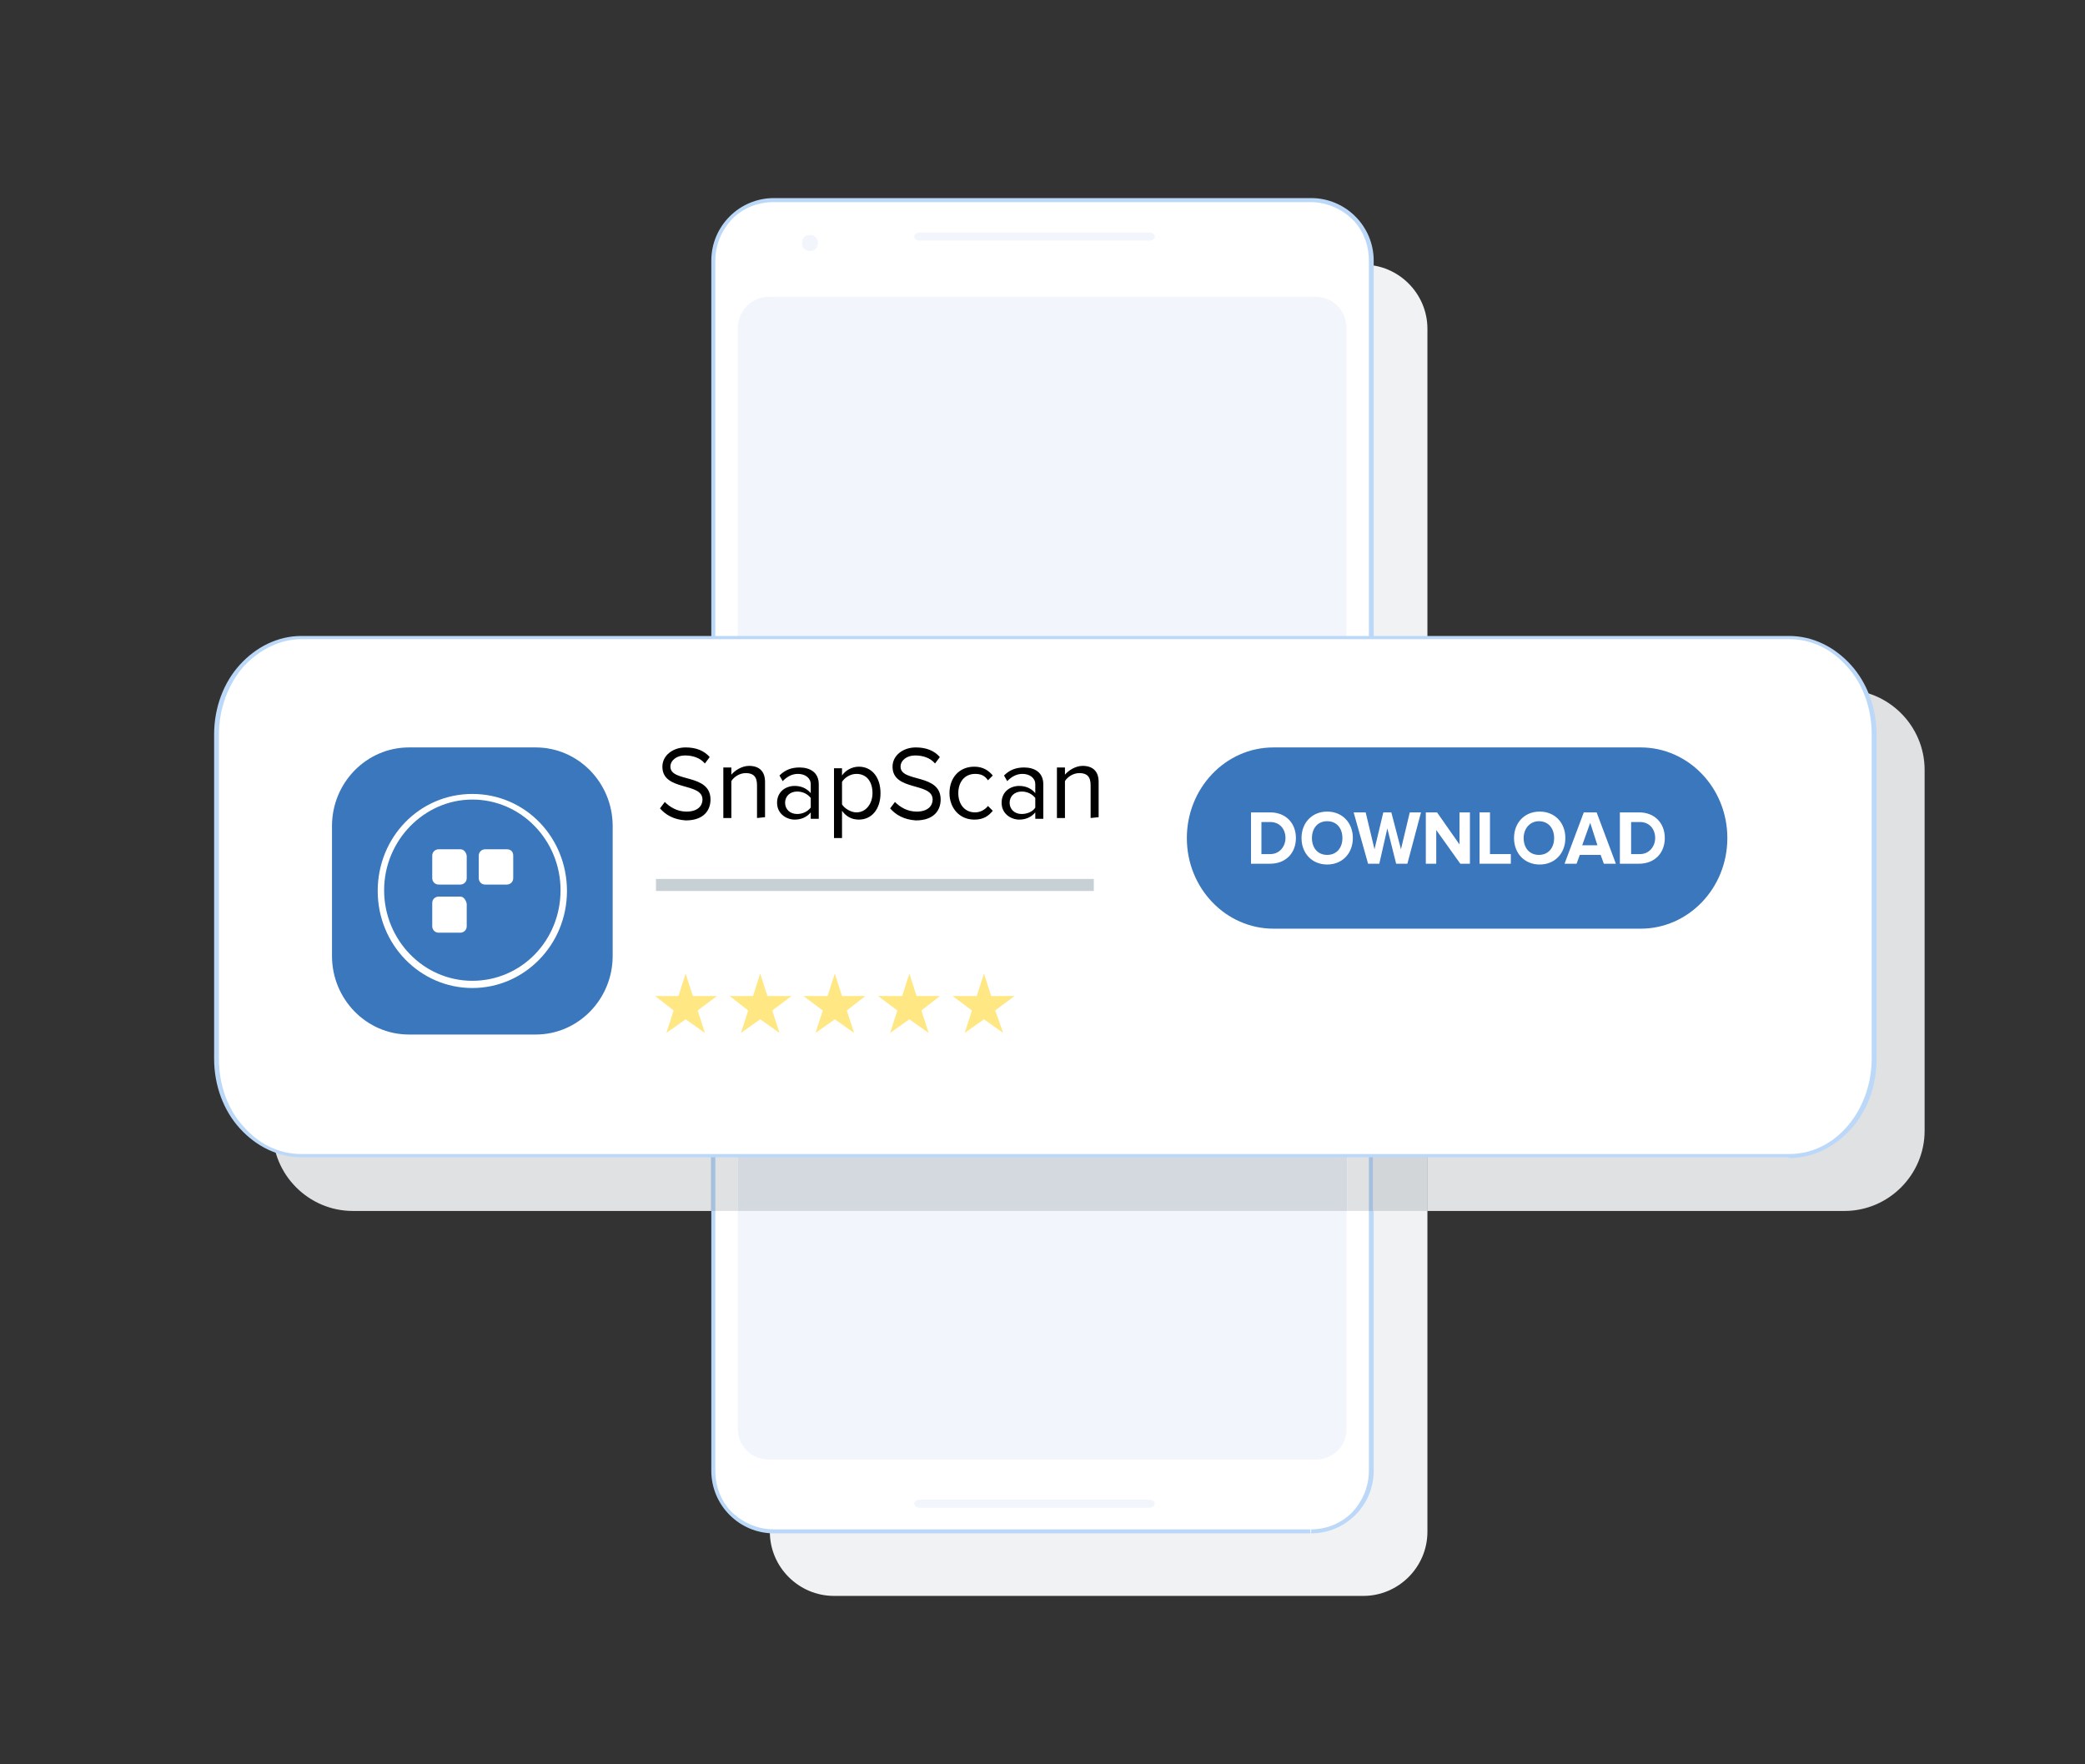 <?xml version="1.0" encoding="utf-8"?>
<!-- Generator: Adobe Illustrator 23.0.6, SVG Export Plug-In . SVG Version: 6.00 Build 0)  -->
<svg version="1.1" id="Layer_1" xmlns="http://www.w3.org/2000/svg" xmlns:xlink="http://www.w3.org/1999/xlink" x="0px" y="0px"
	 viewBox="0 0 260 220" style="enable-background:new 0 0 260 220;" xml:space="preserve">
<rect x="0" y="0" width="260" height="220" fill="#333333" stroke="none"/>
<style type="text/css">
	.st0{fill-rule:evenodd;clip-rule:evenodd;fill:#F1F2F3;}
	.st1{fill:#FFFFFF;}
	.st2{fill:#BBD8F9;}
	.st3{fill-rule:evenodd;clip-rule:evenodd;fill:#F2F5FB;}
	.st4{fill:#DFE1E3;}
	.st5{fill:#D3D6D9;}
	.st6{fill:#A5C0DE;}
	.st7{fill:#D4D9E0;}
	.st8{fill-rule:evenodd;clip-rule:evenodd;fill:#FFFFFF;}
	.st9{fill-rule:evenodd;clip-rule:evenodd;fill:#3B77BC;}
	.st10{fill-rule:evenodd;clip-rule:evenodd;}
	.st11{fill-rule:evenodd;clip-rule:evenodd;fill:#FFE783;}
	.st12{fill:#C7D0D4;}
</style>
<g>
	<path class="st0" d="M104,33h66c4.4,0,8,3.6,8,8v150c0,4.4-3.6,8-8,8h-66c-4.4,0-8-3.6-8-8V41C96,36.6,99.6,33,104,33"/>
	<path class="st1" d="M163.5,191h-67c-4.2,0-7.5-3.4-7.5-7.5v-151c0-4.2,3.4-7.5,7.5-7.5h66.9c4.2,0,7.5,3.4,7.5,7.5v150.9
		C171,187.6,167.6,191,163.5,191"/>
	<path class="st2" d="M163.5,190.7h-67c-2,0-3.8-0.8-5.2-2.1c-1.3-1.3-2.1-3.1-2.1-5.2V32.5c0-2,0.8-3.8,2.1-5.2
		c1.3-1.3,3.1-2.1,5.2-2.1h66.9c2,0,3.8,0.8,5.2,2.1c1.3,1.3,2.1,3.1,2.1,5.2v150.9c0,2-0.8,3.8-2.1,5.2
		C167.3,189.9,165.5,190.7,163.5,190.7v0.5c4.3,0,7.8-3.5,7.8-7.8V32.5c0-4.3-3.5-7.8-7.8-7.8h-67c-4.3,0-7.8,3.5-7.8,7.8v150.9
		c0,4.3,3.5,7.8,7.8,7.8h66.9v-0.5"/>
	<path class="st3" d="M164.1,182H95.9c-2.2,0-3.9-1.7-3.9-3.9V40.9c0-2.2,1.8-3.9,3.9-3.9H164c2.2,0,3.9,1.7,3.9,3.9v137.2
		C168,180.3,166.2,182,164.1,182 M102,30.3c0,0.6-0.4,1-1,1s-1-0.4-1-1s0.4-1,1-1S102,29.7,102,30.3 M143.3,30h-28.6
		c-0.4,0-0.7-0.2-0.7-0.5s0.3-0.5,0.7-0.5h28.6c0.4,0,0.7,0.2,0.7,0.5S143.7,30,143.3,30 M143.3,188h-28.6c-0.4,0-0.7-0.2-0.7-0.5
		s0.3-0.5,0.7-0.5h28.6c0.4,0,0.7,0.2,0.7,0.5S143.7,188,143.3,188"/>
	<path class="st4" d="M88.7,86H44c-5.5,0-10,4.5-10,10v45c0,5.5,4.5,10,10,10h44.7V86 M230,86h-52v65h52c5.5,0,10-4.5,10-10V96
		C240,90.5,235.5,86,230,86"/>
	<polyline class="st5" points="178,86 171.2,86 171.2,151 178,151 178,86 	"/>
	<path class="st4" d="M92,86h-2.8v65H92V86 M170.7,86H168v65h2.8V86"/>
	<path class="st6" d="M89.2,86h-0.5v65h0.5V86 M171.2,86h-0.5v65h0.5V86"/>
	<polyline class="st7" points="168,86 92,86 92,151 168,151 168,86 	"/>
	<path class="st8" d="M223.1,144.2H37.6c-5.9,0-10.6-5.4-10.6-12.1V91.6c0-6.7,4.8-12.1,10.6-12.1h185.5c5.9,0,10.6,5.4,10.6,12.1
		V132C233.7,138.8,229,144.2,223.1,144.2"/>
	<path class="st2" d="M223.1,143.9H37.6c-2.9,0-5.4-1.3-7.3-3.5c-1.9-2.1-3-5.1-3-8.4V91.6c0-3.3,1.2-6.3,3-8.4
		c1.9-2.1,4.5-3.5,7.3-3.5h185.5c2.9,0,5.4,1.3,7.3,3.5c1.9,2.1,3,5.1,3,8.4V132c0,3.3-1.2,6.3-3,8.4
		C228.5,142.6,226,143.9,223.1,143.9v0.5c3,0,5.7-1.4,7.7-3.6c2-2.2,3.2-5.3,3.2-8.7V91.6c0-3.4-1.2-6.5-3.2-8.7s-4.7-3.6-7.7-3.6
		H37.6c-3,0-5.7,1.4-7.7,3.6s-3.2,5.3-3.2,8.7V132c0,3.4,1.2,6.5,3.2,8.7s4.7,3.6,7.7,3.6h185.5V143.9L223.1,143.9z"/>
	<path class="st9" d="M204.6,115.8h-45.8c-5.9,0-10.8-5-10.8-11.3c0-6.2,4.8-11.3,10.8-11.3h45.8c5.9,0,10.8,5,10.8,11.3
		C215.4,110.8,210.5,115.8,204.6,115.8"/>
	<path class="st8" d="M160.3,104.5c0-1.1-0.7-2-1.9-2h-1.1v4h1.1C159.6,106.5,160.3,105.5,160.3,104.5z M156,107.7v-6.4h2.4
		c1.9,0,3.2,1.3,3.2,3.2s-1.3,3.2-3.2,3.2C158.4,107.7,156,107.7,156,107.7z M167.4,104.5c0-1.2-0.7-2.1-1.9-2.1s-1.9,0.9-1.9,2.1
		s0.7,2.1,1.9,2.1S167.4,105.7,167.4,104.5 M162.3,104.5c0-1.9,1.3-3.3,3.2-3.3s3.2,1.4,3.2,3.3s-1.3,3.3-3.2,3.3
		S162.3,106.4,162.3,104.5"/>
	<polygon class="st8" points="174.1,107.7 173,103.3 172,107.7 170.6,107.7 168.8,101.3 170.3,101.3 171.4,105.9 172.5,101.3 
		173.5,101.3 174.7,105.9 175.8,101.3 177.2,101.3 175.5,107.7 	"/>
	<polygon class="st8" points="182.1,107.7 179.1,103.5 179.1,107.7 177.8,107.7 177.8,101.3 179.2,101.3 182,105.3 182,101.3 
		183.3,101.3 183.3,107.7 	"/>
	<polygon class="st8" points="184.5,107.7 184.5,101.3 185.8,101.3 185.8,106.5 188.4,106.5 188.4,107.7 	"/>
	<path class="st8" d="M193.8,104.5c0-1.2-0.7-2.1-1.9-2.1c-1.1,0-1.9,0.9-1.9,2.1s0.7,2.1,1.9,2.1S193.8,105.7,193.8,104.5
		 M188.8,104.5c0-1.9,1.3-3.3,3.2-3.3s3.2,1.4,3.2,3.3s-1.3,3.3-3.2,3.3S188.8,106.4,188.8,104.5 M198.3,102.6l-1,2.8h1.9
		L198.3,102.6z M200,107.7l-0.4-1.1H197l-0.4,1.1h-1.5l2.4-6.4h1.6l2.4,6.4H200z M206.4,104.5c0-1.1-0.7-2-1.9-2h-1.1v4h1.1
		C205.7,106.5,206.4,105.5,206.4,104.5z M202,107.7v-6.4h2.4c1.9,0,3.2,1.3,3.2,3.2s-1.3,3.2-3.2,3.2
		C204.4,107.7,202,107.7,202,107.7z"/>
	<path class="st10" d="M82.3,100.8l0.6-0.8c0.6,0.6,1.5,1.2,2.7,1.2c1.5,0,2-0.8,2-1.5c0-2.2-5-1-5-4.1c0-1.4,1.3-2.4,2.9-2.4
		c1.3,0,2.3,0.4,3,1.2l-0.6,0.8c-0.6-0.7-1.5-1-2.5-1s-1.8,0.6-1.8,1.4c0,2,5,0.8,5,4.1c0,1.3-0.8,2.6-3.1,2.6
		C84,102.2,83,101.6,82.3,100.8 M94.4,102v-4.1c0-1.1-0.5-1.5-1.4-1.5c-0.8,0-1.5,0.5-1.8,1v4.6h-1v-6.3h1v0.9
		c0.4-0.5,1.3-1.1,2.2-1.1c1.3,0,2,0.7,2,2v4.4L94.4,102L94.4,102z M101.1,100.7v-1.2c-0.4-0.5-1-0.8-1.7-0.8
		c-0.9,0-1.5,0.6-1.5,1.4s0.6,1.4,1.5,1.4C100.1,101.5,100.7,101.2,101.1,100.7z M101.1,102v-0.7c-0.5,0.6-1.2,0.9-2,0.9
		c-1,0-2.2-0.7-2.2-2.1S98,98,99.1,98c0.8,0,1.5,0.3,2,0.9v-1.1c0-0.8-0.7-1.3-1.6-1.3c-0.7,0-1.3,0.3-1.9,0.9l-0.4-0.7
		c0.7-0.7,1.5-1,2.5-1c1.3,0,2.4,0.6,2.4,2.1v4.3h-1V102z M108.8,98.9c0-1.4-0.7-2.4-2-2.4c-0.8,0-1.5,0.5-1.8,1v2.8
		c0.3,0.5,1.1,1,1.8,1C108,101.3,108.8,100.2,108.8,98.9 M105,101.1v3.4h-1v-8.7h1v0.9c0.4-0.6,1.2-1.1,2.1-1.1
		c1.6,0,2.7,1.3,2.7,3.3s-1.1,3.3-2.7,3.3C106.2,102.2,105.5,101.8,105,101.1 M118.4,98.9c0-1.9,1.2-3.3,3.1-3.3
		c1.1,0,1.8,0.5,2.3,1.1l-0.6,0.6c-0.4-0.6-0.9-0.8-1.6-0.8c-1.3,0-2.1,1-2.1,2.4s0.8,2.4,2.1,2.4c0.6,0,1.2-0.3,1.6-0.8l0.6,0.6
		c-0.5,0.6-1.1,1.1-2.3,1.1C119.6,102.2,118.4,100.7,118.4,98.9 M129.1,100.7v-1.2c-0.4-0.5-1-0.8-1.7-0.8c-0.9,0-1.5,0.6-1.5,1.4
		s0.6,1.4,1.5,1.4C128.1,101.5,128.8,101.2,129.1,100.7z M129.1,102v-0.7c-0.5,0.6-1.2,0.9-2,0.9c-1,0-2.2-0.7-2.2-2.1
		s1.1-2.1,2.2-2.1c0.8,0,1.5,0.3,2,0.9v-1.1c0-0.8-0.7-1.3-1.6-1.3c-0.7,0-1.3,0.3-1.9,0.9l-0.4-0.7c0.7-0.7,1.5-1,2.5-1
		c1.3,0,2.4,0.6,2.4,2.1v4.3h-1C129.1,102.1,129.1,102,129.1,102z M136,102v-4.1c0-1.1-0.5-1.5-1.4-1.5c-0.8,0-1.5,0.5-1.8,1v4.6h-1
		v-6.3h1v0.9c0.4-0.5,1.3-1.1,2.2-1.1c1.3,0,2,0.7,2,2v4.4L136,102L136,102z M111,100.8l0.6-0.8c0.6,0.6,1.5,1.2,2.7,1.2
		c1.5,0,2-0.8,2-1.5c0-2.2-5-1-5-4.1c0-1.4,1.3-2.4,2.9-2.4c1.3,0,2.3,0.4,3,1.2l-0.6,0.8c-0.6-0.7-1.5-1-2.5-1s-1.8,0.6-1.8,1.4
		c0,2,5,0.8,5,4.1c0,1.3-0.8,2.6-3.1,2.6C112.7,102.2,111.7,101.6,111,100.8"/>
	<polygon class="st11" points="85.5,121.4 86.4,124.2 89.4,124.2 87,126 87.9,128.8 85.5,127.1 83.1,128.8 84,126 81.7,124.2 
		84.6,124.2 	"/>
	<polygon class="st11" points="94.8,121.4 95.7,124.2 98.7,124.2 96.3,126 97.2,128.8 94.8,127.1 92.4,128.8 93.3,126 91,124.2 
		93.9,124.2 	"/>
	<polygon class="st11" points="104.1,121.4 105,124.2 107.9,124.2 105.6,126 106.5,128.8 104.1,127.1 101.7,128.8 102.6,126 
		100.2,124.2 103.2,124.2 	"/>
	<polygon class="st11" points="113.4,121.4 114.3,124.2 117.2,124.2 114.9,126 115.8,128.8 113.4,127.1 111,128.8 111.9,126 
		109.5,124.2 112.5,124.2 	"/>
	<polygon class="st11" points="122.7,121.4 123.6,124.2 126.5,124.2 124.1,126 125.1,128.8 122.7,127.1 120.3,128.8 121.2,126 
		118.8,124.2 121.8,124.2 	"/>
	<polyline class="st12" points="81.8,111.1 136.4,111.1 136.4,109.6 81.8,109.6 	"/>
	<path class="st9" d="M66.8,129H51c-5.3,0-9.6-4.4-9.6-9.8V103c0-5.4,4.3-9.8,9.6-9.8h15.8c5.3,0,9.6,4.4,9.6,9.8v16.2
		C76.4,124.6,72.1,129,66.8,129"/>
	<path class="st8" d="M58.9,122.3c-6.1,0-11-5.1-11-11.3c0-6.2,5-11.3,11-11.3c6.1,0,11,5.1,11,11.3C69.9,117.3,65,122.3,58.9,122.3
		 M58.9,99c-6.6,0-11.8,5.4-11.8,12.1s5.3,12.1,11.8,12.1s11.8-5.4,11.8-12.1S65.5,99,58.9,99"/>
	<path class="st8" d="M57.4,105.9h-2.7c-0.4,0-0.8,0.3-0.8,0.8v2.8c0,0.4,0.3,0.8,0.8,0.8h2.7c0.4,0,0.8-0.3,0.8-0.8v-2.8
		C58.1,106.2,57.8,105.9,57.4,105.9 M63.2,105.9h-2.7c-0.4,0-0.8,0.3-0.8,0.8v2.8c0,0.4,0.3,0.8,0.8,0.8h2.7c0.4,0,0.8-0.3,0.8-0.8
		v-2.8C64,106.2,63.7,105.9,63.2,105.9 M57.4,111.8h-2.7c-0.4,0-0.8,0.3-0.8,0.8v2.9c0,0.4,0.3,0.8,0.8,0.8h2.7
		c0.4,0,0.8-0.3,0.8-0.8v-2.8C58.1,112.2,57.8,111.8,57.4,111.8"/>
</g>
</svg>
